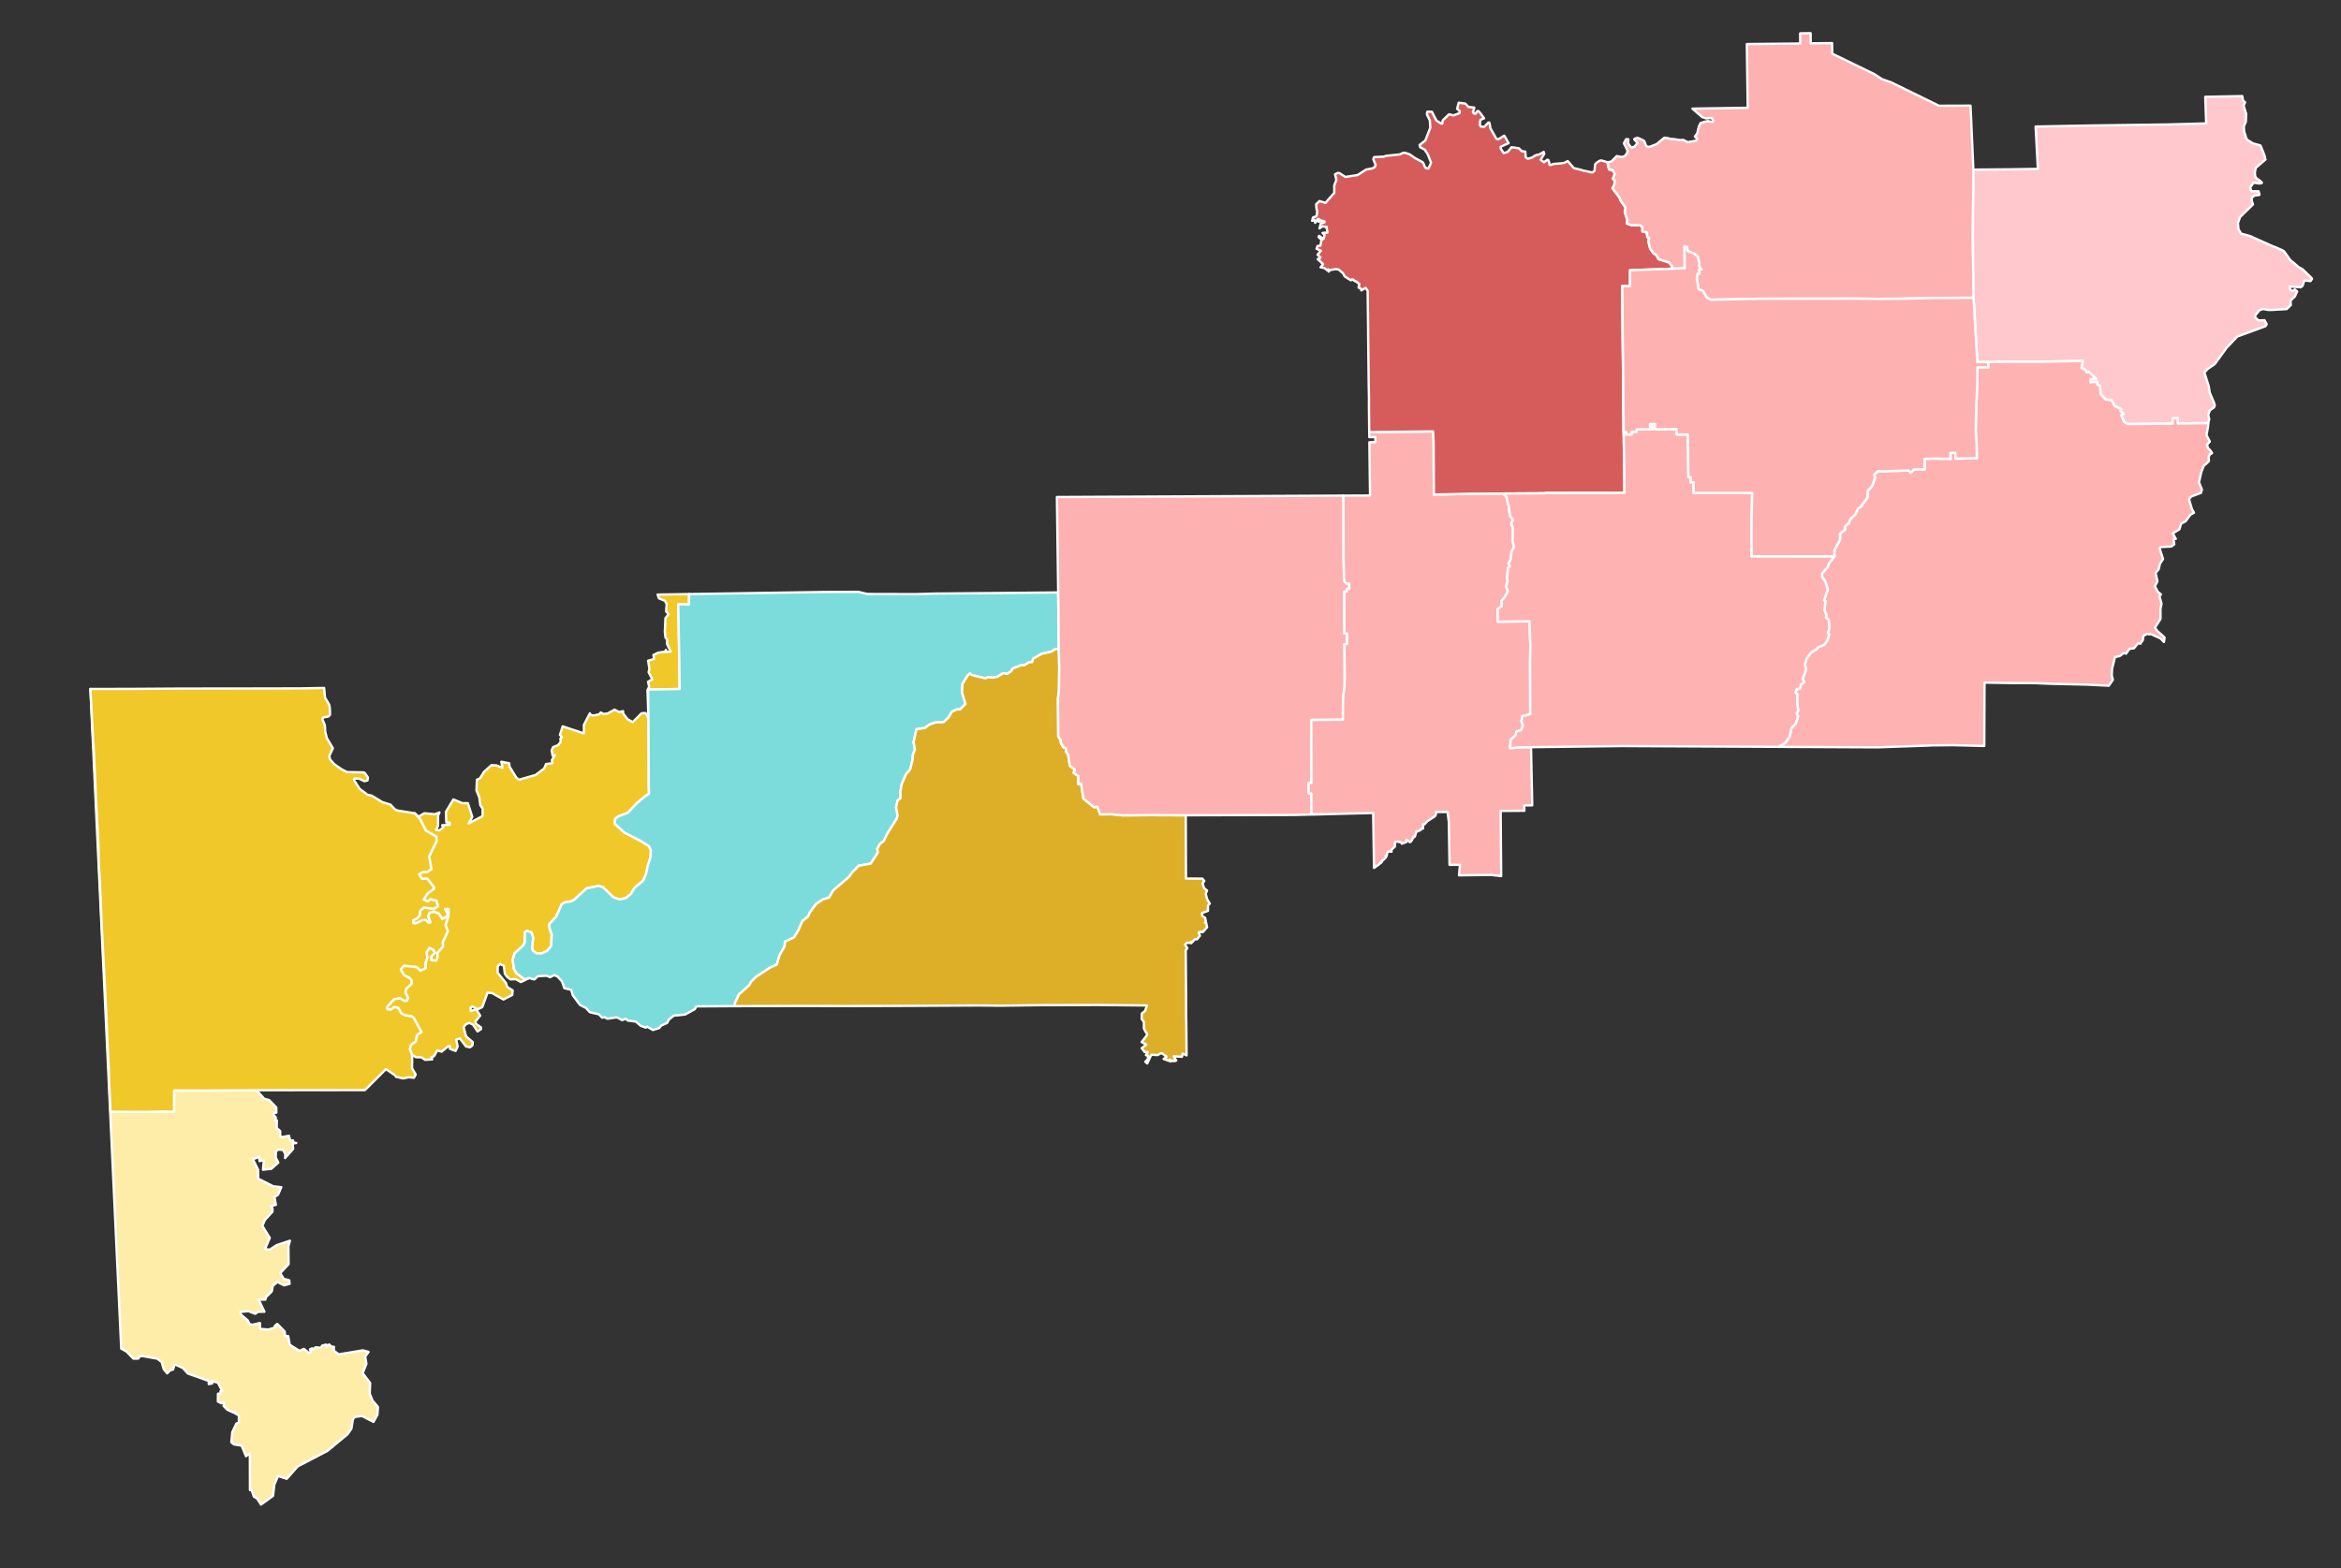 <?xml version="1.0" encoding="UTF-8" standalone="no"?>
<svg
   id="svg2749"
   width="1000"
   height="670"
   stroke-linecap="round"
   stroke-linejoin="round"
   version="1.2"
   viewBox="0 0 1000 670"
   xml:space="preserve"
   sodipodi:docname="2024 Alabama 2nd district Republican primary results map.svg.svg"
   inkscape:version="1.2.2 (732a01da63, 2022-12-09)"
   xmlns:inkscape="http://www.inkscape.org/namespaces/inkscape"
   xmlns:sodipodi="http://sodipodi.sourceforge.net/DTD/sodipodi-0.dtd"
   xmlns="http://www.w3.org/2000/svg"
   xmlns:svg="http://www.w3.org/2000/svg"><rect x="0" y="0" width="1000" height="670" fill="#333333" stroke="none"/><defs
     id="defs3631" /><sodipodi:namedview
     id="namedview3629"
     pagecolor="#ffffff"
     bordercolor="#000000"
     borderopacity="0.25"
     inkscape:showpageshadow="2"
     inkscape:pageopacity="0.0"
     inkscape:pagecheckerboard="0"
     inkscape:deskcolor="#d1d1d1"
     showgrid="false"
     inkscape:zoom="0.57084486"
     inkscape:cx="564.9521"
     inkscape:cy="268.02378"
     inkscape:window-width="1920"
     inkscape:window-height="1017"
     inkscape:window-x="-8"
     inkscape:window-y="-8"
     inkscape:window-maximized="1"
     inkscape:current-layer="svg2749" /><path
     id="path4124"
     style="display:inline;fill:#ffeeaa;fill-opacity:0.996;stroke:#ffffff;stroke-width:1;stroke-opacity:1"
     inkscape:label="Mobile"
     d="m 109.639,465.882 -27.719,0.093 -7.569,-0.053 -0.037,9.096 -4.519,-0.09 -7.447,0.18 -15.13,-0.075 -0.621,-12.509 -0.136,-5.555 -0.529,-10.262 -0.727,-17.141 -1.74,-33.584 -0.871,-20.328 -0.424,-7.302 -0.143,-6.849 -0.968,-18.926 -1.113,-24.292 -0.174,-1.31 -1.157,-22.589 13.17,281.887 2.225,1.211 2.982,3.064 2.052,-0.029 0.757,-1.029 1.143,-0.046 6.274,1.128 1.855,1.438 0.869,3.064 1.462,1.756 1.385,-1.378 1.112,-0.211 0.636,-2.059 0.553,-0.007 3.02,1.354 2.149,2.391 8.886,3.141 0.053,1.37 1.475,-0.303 -0.393,-1.007 2.77,0.636 1.854,3.595 -0.704,0.046 0.007,1.036 -1.082,0.077 -0.053,3.352 1.552,0.772 1.067,-0.378 -0.16,1.521 1.574,1.605 2.656,1.218 0.568,-0.386 -0.037,0.612 1.747,0.984 0.007,2.998 -1.066,0.461 -1.756,3.692 -0.402,4.322 1.121,0.908 3.292,0.531 1.839,4.517 1.651,-1.233 0.052,15.688 h 0.705 l 0.968,2.807 1.407,0.848 1.635,2.542 5.14,-3.716 0.56,-4.844 1.589,-3.64 3.709,1.188 4.707,-5.32 12.663,-6.583 8.553,-7.084 1.71,-2.459 0.605,-3.889 0.803,-1.083 3.081,-0.401 4.934,2.513 1.703,-3.095 0.197,-3.308 -2.3,-2.709 -1.211,-2.935 0.18,-4.594 -3.2,-4.162 1.611,-4.026 -0.529,-3.049 1.461,-2.028 -2.421,-0.667 -10.309,1.703 -2.127,-1.514 0.046,-1.71 -1.082,-0.06 -0.939,-0.939 -1.143,0.924 -0.099,-0.863 -1.679,0.386 -0.735,0.953 -2.157,-0.189 -1.211,0.97 -0.303,-0.507 -0.9,0.446 0.393,0.99 -0.742,0.628 -2.232,-1.846 -1.945,0.817 -4.102,-2.588 -0.659,-3.685 -1.248,0.029 -0.281,-2.013 -3.149,-3.253 -1.082,0.915 0.318,0.59 -3.057,0.924 -3.534,-0.296 -0.053,-2.496 -3.263,0.749 -1.264,-0.349 -0.613,-1.468 -3.05,-2.588 -0.106,-1.113 3.43,-0.294 2.86,1.119 1.174,-0.84 2.754,-0.053 -2.436,-5.123 2.853,-0.046 0.257,-1.067 2.46,-2.406 0.432,-2.36 1.982,-1.71 2.838,1.444 2.377,-0.628 -0.143,-1.505 -2.399,-0.681 -1.453,-2.406 3.571,-3.822 -0.083,-7.643 0.65,-2.384 -5.691,1.914 -2.989,1.96 -1.984,-0.347 2.052,-4.722 -3.165,-5.138 1.091,-2.544 3.246,-3.549 -0.053,-1.635 -0.779,-0.795 2.278,-0.469 -0.621,-3.299 1.537,-1.03 1.4,-3.216 -3.444,-0.37 -6.448,-3.262 -0.038,-3.83 -2.232,-4.495 2.71,-1.007 0.136,1.8 1.855,-0.325 -0.378,4.026 3.557,-0.386 2.996,-2.656 -1.089,-2.127 0.06,-2.695 1.038,-0.757 2.111,0.189 0.871,1.848 -0.092,1.596 3.437,-3.89 -0.211,-2.324 1.529,-0.219 -1.196,-0.228 -0.189,-0.93 -1.135,0.279 -0.591,-2.21 -2.906,0.568 -0.809,-0.386 -0.031,-2.195 -1.492,-1.339 0.069,-3.247 -0.863,-0.007 0.476,-1.075 -1.014,-1.339 0.016,-0.704 1.18,-0.16 -0.029,-2.217 -3.042,-3.148 -2.188,-0.597 z" /><path
     id="path4114"
     style="display:inline;fill:#f1c92a;fill-opacity:0.996;stroke:#ffffff;stroke-width:1;stroke-opacity:1"
     inkscape:label="Washington"
     d="m 176.06,450.763 -0.939,-2.452 0.454,-1.839 2.059,-1.407 0.537,-2.777 1.938,-1.295 -3.367,-6.098 -0.924,-0.696 -2.627,-0.386 -1.582,-0.735 -1.558,-2.527 -1.719,-0.265 -1.308,1.044 -1.56,-0.158 0.075,-1.052 2.785,-3.08 2.498,-0.522 1.764,1.113 1.211,0.022 0.553,-1.287 -1.15,-2.39 0.408,-1.537 2.278,-2.028 -0.068,-1.574 -0.871,-0.992 -2.368,-1.21 -1.332,-2.414 1.354,-1.552 5.329,0.599 1.74,1.567 2.248,-1.144 -0.053,-2.428 0.772,-2.006 -0.371,-2.263 1.181,-1.914 1.665,0.81 0.628,1.256 -1.521,1.543 -0.022,1.552 2.089,0.318 0.582,-1.06 0.106,-2.384 2.271,-2.625 -0.038,-1.961 2.18,-4.646 -1.053,-2.573 1.242,-3.731 0.053,-3.179 -1.514,0.016 1.112,2.065 -0.325,1.091 -1.945,1.029 -1.497,-2.263 -1.885,-0.786 -2.089,0.408 -0.652,1.62 1.007,2.368 -0.514,0.387 -1.56,-1.295 -1.332,0.075 -2.603,1.317 h -1.157 l -0.22,-1.12 1.642,-0.764 1.31,-1.37 0.099,-1.944 1.574,-1.423 4.146,0.628 1.87,-1.157 -0.613,-2.415 -2.671,-0.689 -1.075,0.977 -1.688,-0.832 1.696,-2.581 2.732,-1.967 v -0.575 l -2.883,-3.762 -2.377,-0.053 -1.106,-1.763 1.121,-0.772 2.566,-0.349 1.529,-1.157 -0.961,-5.38 3.149,-6.486 -0.046,-1.976 -4.526,-2.656 -2.581,-5.101 -2.217,-2.239 -7.394,-1.188 -0.38,-0.202 -0.43,-0.077 -0.207,-0.263 -0.247,-0.132 -1.681,-1.833 -3.481,-1.066 -4.512,-2.761 -1.869,-0.432 -3.36,-2.52 -2.324,-3.648 0.09,-0.696 1.892,-0.022 2.445,1.135 1.279,-0.327 0.185,-1.273 -1.31,-1.901 -0.54,-0.262 -7.069,-0.143 -2.324,-1.188 -3.194,-2.217 -1.771,-2.081 -0.279,-1.416 1.514,-3.292 -2.581,-4.329 -0.689,-2.807 -0.152,-2.702 -1.005,-2.406 0.015,-0.643 0.321,-0.084 0.08,-0.173 2.203,-0.432 0.59,-0.749 -0.09,-3.064 -0.271,-1.206 -1.789,-3.07 -0.355,-4.072 -9.749,0.174 -14.66,0.044 -36.935,0.046 -22.827,0.143 -15.666,0.016 1.157,22.589 0.174,1.31 1.113,24.292 0.968,18.926 0.143,6.849 0.424,7.302 0.871,20.328 1.74,33.584 0.727,17.141 0.529,10.262 0.136,5.555 0.621,12.509 15.13,0.075 7.447,-0.18 4.519,0.09 0.037,-9.096 7.569,0.053 27.719,-0.093 -0.025,-0.028 14.952,-0.022 4.9,-0.016 1.597,0.007 24.811,-0.037 8.976,-8.961 4.08,2.779 0.158,0.498 3.127,0.705 2.324,-0.492 2.278,0.204 0.749,-1.392 -1.552,-2.649 0.003,-0.411 -0.056,-0.111 0.059,-0.269 z" /><path
     id="path7676"
     style="display:inline;fill:#f1c92a;fill-opacity:0.996;stroke:#ffffff;stroke-width:1;stroke-opacity:1"
     inkscape:label="Clarke"
     d="m 294.349,253.849 -13.425,0.208 0.529,1.598 2.55,1.058 0.773,1.363 -0.235,3.17 1.029,1.256 -1.317,1.627 -0.257,5.911 0.273,2.392 0.741,0.862 -0.098,1.824 1.611,3.292 -2.028,0.197 -0.015,-0.893 -0.5,0.788 -2.739,0.355 -2.127,1.023 0.303,1.725 -2.581,0.718 0.568,3.354 -0.334,1.574 1.567,3.011 -1.824,1.091 0.5,2.065 -0.711,1.392 0.361,11.649 -0.103,-11.814 13.456,-0.22 -0.112,-10.374 -0.477,-25.844 4.617,0.114 z m -31.803,49.383 -3.027,1.657 -1.793,0.174 -1.098,-0.621 -0.643,0.749 -2.308,0.529 -1.325,-0.211 -0.395,-0.689 -2.528,4.919 -0.007,3.64 -9.075,-3.012 -1.157,3.663 0.893,0.992 -0.681,0.545 0.106,1.521 -1.218,1.369 -1.984,0.742 -0.658,1.423 0.408,2.292 1.045,-0.287 -1.348,2.118 0.235,1.355 -2.755,0.378 -0.764,1.861 -3.61,2.777 -7.091,2.044 -1.174,-0.81 -2.967,-4.821 -0.106,-1.4 -3.375,-0.636 0.5,2.588 -2.52,-1.021 -2.195,-0.106 -3.156,2.816 -1.71,2.77 -1.339,0.643 -0.189,4.594 1.196,2.898 0.446,3.398 0.968,1.422 -0.007,3.224 -5.972,3.141 1.574,-2.807 -1.877,-5.85 -2.392,-0.024 -3.806,-1.582 -3.186,5.283 0.158,4.548 1.506,0.015 v 0.977 l -3.255,0.204 0.455,0.97 -1.688,1.247 -1.393,-0.25 0.854,-1.679 0.016,-4.496 0.597,-1.24 -2.052,0.726 -4.45,-0.401 -2.498,1.475 -1.589,-1.475 2.217,2.239 2.581,5.101 4.526,2.656 0.046,1.976 -3.149,6.486 0.961,5.38 -1.529,1.157 -2.566,0.349 -1.121,0.772 1.106,1.763 2.377,0.053 2.883,3.762 v 0.575 l -2.732,1.967 -1.696,2.581 1.688,0.832 1.075,-0.977 2.671,0.689 0.613,2.415 -1.87,1.157 -4.146,-0.628 -1.574,1.423 -0.099,1.944 -1.31,1.37 -1.642,0.764 0.22,1.12 h 1.157 l 2.603,-1.317 1.332,-0.075 1.56,1.295 0.514,-0.387 -1.007,-2.368 0.652,-1.62 2.089,-0.408 1.885,0.786 1.497,2.263 1.945,-1.029 0.325,-1.091 -1.112,-2.065 1.514,-0.016 -0.053,3.179 -1.242,3.731 1.053,2.573 -2.18,4.646 0.038,1.961 -2.271,2.625 -0.106,2.384 -0.582,1.06 -2.089,-0.318 0.022,-1.552 1.521,-1.543 -0.628,-1.256 -1.665,-0.81 -1.181,1.914 0.371,2.263 -0.772,2.006 0.053,2.428 -2.248,1.144 -1.74,-1.567 -5.329,-0.599 -1.354,1.552 1.332,2.414 2.368,1.211 0.871,0.992 0.068,1.574 -2.278,2.028 -0.408,1.537 1.15,2.39 -0.553,1.287 -1.211,-0.022 -1.764,-1.113 -2.498,0.522 -2.785,3.08 -0.075,1.052 1.56,0.158 1.308,-1.044 1.719,0.265 1.558,2.527 1.582,0.735 2.627,0.386 0.924,0.696 3.367,6.098 -1.938,1.295 -0.537,2.777 -2.059,1.407 -0.454,1.839 0.939,2.452 1.62,0.977 2.339,0.075 1.597,1.052 3.035,-0.189 -0.333,-0.999 1.097,-0.341 1.356,-2.496 1.869,0.553 2.787,-2.301 0.741,-0.182 0.046,1.242 2.407,0.924 0.885,-1.901 -0.621,-2.921 1.567,-0.544 2.612,3.435 1.71,0.371 1.051,-0.825 0.129,-1.385 -2.815,-2.423 -1.089,-3.912 0.983,-1.332 1.46,-0.56 1.574,0.742 1.931,2.906 1.514,-0.999 -0.075,-0.74 -2.166,-1.574 -0.143,-0.984 1.999,-2.452 -1.673,-2.695 -2.368,0.705 -0.06,-1.477 0.871,-0.469 2.118,1.256 2.013,-0.97 2.232,-6.129 1.877,0.083 4.943,2.808 3.738,-1.93 0.197,-1.96 -2.324,-1.429 -0.537,-1.719 -3.566,-4.427 0.031,-2.671 0.869,-1.06 1.771,0.772 0.395,3.368 1.089,1.49 1.286,0.953 2.256,-0.098 2.234,1.242 3.298,-1.59 -0.074,-0.015 -1.521,0.485 -3.565,-2.595 -1.106,-1.953 -0.544,-3.905 0.825,-2.68 3.641,-3.321 0.726,-1.453 v -4.171 l 0.795,-0.658 2.043,0.636 0.696,2.285 -0.439,4.45 0.25,0.976 1.657,1.28 2.006,0.052 2.476,-1.082 1.793,-2.171 0.204,-4.95 -0.908,-2.588 -0.114,-1.786 2.974,-3.216 2.278,-5.198 1.317,-0.863 2.77,-0.47 1.356,-0.711 5.298,-4.835 5.039,-1.038 1.84,0.545 4.495,4.344 2.656,0.9 2.543,-0.538 2.248,-1.771 1.628,-2.678 3.663,-3.065 1.211,-2.814 0.764,-3.604 1.045,-3.139 0.294,-3.308 -0.922,-1.953 -3.171,-1.953 -7.274,-3.776 -4.079,-3.738 0.158,-2.111 1.385,-1.03 4.08,-1.574 3.557,-3.836 3.755,-3.194 1.672,-1.067 -0.09,-2.937 -0.092,-19.266 -0.09,-10.213 -1.22,-2.091 -1.672,0.098 -3.777,3.8 -2.195,-1.242 -1.907,-2.474 -0.029,-0.992 -1.696,0.393 z" /><path
     id="path7654"
     style="display:inline;fill:#7ddddd;fill-opacity:0.996;stroke:#ffffff;stroke-width:1;stroke-opacity:1"
     inkscape:label="Monroe"
     d="m 297.461,430.02 16.394,-0.098 0.06,-1.227 1.703,-3.76 4.473,-3.966 0.665,-1.37 2.188,-2.186 6.016,-3.958 2.862,-1.264 1.203,-4.094 2.126,-3.679 0.182,-2.088 3.808,-1.74 1.892,-3.051 1.718,-3.942 2.392,-1.93 0.983,-2.065 2.423,-3.255 3.035,-2.081 2.566,-0.718 1.755,-3.058 6.683,-5.722 1.356,-1.936 2.899,-2.915 5.109,-0.908 3.013,-4.669 -0.189,-1.778 1.187,-2.028 1.545,-1.188 1.438,-2.974 4.146,-6.653 0.334,-1.279 -0.636,-3.444 0.628,-2.891 1.257,-1.036 -0.053,-2.898 0.507,-2.891 1.839,-4.374 1.824,-2.149 1.051,-4.125 0.121,-2.134 0.871,-2.201 -0.575,-3.209 1.203,-5.472 3.731,-0.599 1.613,-1.301 2.71,-0.999 3.542,-0.151 2.142,-2.013 1.317,-2.362 2.081,-1.021 1.514,-0.06 2.339,-2.346 -1.492,-4.829 0.167,-3.692 2.3,-3.701 0.902,-0.795 0.862,0.72 5.708,1.378 1.249,-0.514 1.885,0.241 2.089,-0.439 2.436,-1.505 1.582,0.355 1.727,-1.128 0.779,-1.24 3.52,-1.333 h 1.407 l 1.839,-1.247 1.506,-0.121 0.378,-1.392 3.558,-2.112 4.223,-0.968 1.718,-1.082 1.49,-0.084 -0.265,-24.117 -18.036,0.174 -34.346,0.302 -8.265,0.235 -20.889,-0.053 -3.77,-0.908 -14.021,0.037 -58.343,0.905 -0.007,4.47 -4.617,-0.114 0.477,25.844 0.112,10.374 -13.456,0.22 0.103,11.814 0.011,0.316 -0.007,-0.012 0.09,10.213 0.092,19.266 0.09,2.937 -1.672,1.067 -3.755,3.194 -3.557,3.836 -4.08,1.574 -1.385,1.03 -0.158,2.111 4.078,3.738 7.274,3.776 3.171,1.952 0.922,1.953 -0.294,3.308 -1.045,3.139 -0.764,3.603 -1.211,2.814 -3.663,3.065 -1.628,2.678 -2.248,1.771 -2.543,0.538 -2.656,-0.9 -4.495,-4.344 -1.84,-0.545 -5.039,1.038 -5.298,4.835 -1.356,0.711 -2.77,0.47 -1.317,0.863 -2.278,5.198 -2.974,3.216 0.114,1.785 0.908,2.588 -0.204,4.95 -1.793,2.171 -2.476,1.082 -2.006,-0.052 -1.657,-1.28 -0.25,-0.976 0.439,-4.45 -0.696,-2.285 -2.043,-0.636 -0.795,0.658 v 4.171 l -0.726,1.453 -3.641,3.321 -0.825,2.68 0.544,3.905 1.106,1.952 3.566,2.595 1.521,-0.485 0.074,0.015 0.327,-0.158 1.181,0.442 0.977,0.185 1.429,-1.346 3.702,-0.226 1.565,0.636 1.756,-0.908 1.477,0.673 1.861,2.052 0.97,2.867 2.943,0.711 0.674,2.316 3.095,4.155 2.574,1.295 1.508,1.681 0.381,0.192 3.348,0.745 0.12,0.112 0.167,0.016 1.37,1.416 0.893,-0.257 1.37,0.687 3.913,-0.605 0.29,0.149 0.127,-0.013 1.9,1.06 1.536,-0.56 0.946,0.742 3.413,0.454 2.127,1.806 2.139,0.752 0.578,-0.424 2.43,1.453 2.686,-0.832 0.849,-1.06 2.596,-1.174 0.605,-1.301 2.074,-1.719 0.476,-0.053 0.305,-0.211 0.454,0.127 3.716,-0.414 4.154,-2.273 z" /><path
     id="path9926"
     style="display:inline;fill:#deb02a;fill-opacity:0.996;stroke:#ffffff;stroke-width:1;stroke-opacity:1"
     inkscape:label="Conecuh"
     d="m 506.521,348.359 -14.864,-0.053 -12.231,0.083 -4.519,-0.477 -4.973,0.06 -1.165,-3.292 -1.356,0.281 -4.624,-3.739 -0.992,-6.394 -1.172,0.257 -0.024,-3.481 -1.968,-1.37 0.522,-1.293 -2.149,-1.741 -0.696,-4.662 -0.976,-1.46 0.121,-1.363 -1.188,-0.355 -1.128,-1.923 v -1.165 l -1.089,-1.627 -0.121,-16.241 0.424,-3.163 0.12,-9.906 -0.189,-8.06 -1.49,0.084 -1.718,1.082 -4.223,0.968 -3.558,2.112 -0.378,1.392 -1.506,0.121 -1.839,1.247 h -1.407 l -3.52,1.333 -0.779,1.24 -1.727,1.128 -1.582,-0.355 -2.436,1.505 -2.089,0.439 -1.885,-0.241 -1.249,0.514 -5.708,-1.378 -0.862,-0.72 -0.902,0.795 -2.3,3.701 -0.167,3.692 1.492,4.829 -2.339,2.346 -1.514,0.06 -2.081,1.021 -1.317,2.362 -2.142,2.013 -3.542,0.151 -2.71,0.999 -1.613,1.301 -3.731,0.599 -1.203,5.472 0.575,3.209 -0.871,2.201 -0.121,2.134 -1.051,4.125 -1.824,2.149 -1.839,4.374 -0.507,2.891 0.053,2.898 -1.257,1.036 -0.628,2.891 0.636,3.444 -0.334,1.279 -4.146,6.653 -1.438,2.974 -1.545,1.188 -1.187,2.028 0.189,1.778 -3.013,4.669 -5.109,0.908 -2.899,2.915 -1.356,1.936 -6.683,5.722 -1.755,3.058 -2.566,0.718 -3.035,2.081 -2.423,3.255 -0.983,2.065 -2.392,1.93 -1.718,3.942 -1.892,3.051 -3.808,1.74 -0.182,2.088 -2.126,3.679 -1.203,4.094 -2.862,1.264 -6.016,3.958 -2.188,2.186 -0.665,1.37 -4.473,3.966 -1.703,3.76 -0.06,1.227 26.83,-0.083 20.277,0.044 26.784,-0.083 29.881,-0.167 9.688,0.092 17.347,-0.22 24.264,-0.083 21.027,0.219 -0.817,2.301 -1.391,1.163 -0.075,2.214 0.936,1.382 0.003,0.256 0.058,0.093 -0.041,1.243 0.015,1.157 0.559,1.147 0.86,1.265 -0.143,0.205 0.092,0.188 -2.34,3.027 1.953,1.03 -0.08,0.065 0.058,0.033 -1.914,1.477 1.293,1.663 1.264,-0.021 -0.078,0.14 0.056,0.003 -0.48,0.766 -0.235,0.423 0.919,0.228 -0.129,1.514 -1.06,1.08 0.841,0.72 1.672,-3.648 0.109,0.008 0.034,-0.069 2.585,0.142 1.472,-0.823 0.615,0.245 0.089,-0.025 1.087,0.955 0.328,-0.024 0.089,0.39 0.124,0.109 -0.086,0.058 0.018,0.078 -1.152,0.681 2.16,0.791 0.271,0.041 0.189,-0.568 0.356,0.825 0.953,-0.514 0.232,0.362 0.967,-0.123 0.268,-0.142 -1.119,-1.793 3.558,0.204 0.272,-1.392 1.696,0.81 -0.103,-12.725 -0.093,-5.181 -0.011,-7.647 -0.157,-19.346 0.681,-0.946 -0.985,-1.491 0.885,-0.84 1.839,0.189 -0.265,-0.59 0.686,0.124 1.085,-1.199 0.878,0.037 1.28,-1.514 -0.599,-1.468 0.819,-0.031 0.044,-0.302 0.922,0.265 1.855,-2.105 -0.401,-1.927 -0.523,-0.077 0.426,-0.395 -0.313,-1.511 -0.046,-0.149 -1.231,-0.837 -0.084,-1.174 2.551,-0.946 v -2.292 l 0.766,-0.795 -1.091,-1.831 -0.531,-1.846 -0.037,-0.742 0.506,-1.163 -0.877,-0.702 -0.046,-0.019 -0.012,-0.027 -0.306,-0.245 -0.689,-1.998 0.745,-1.125 -0.828,-0.986 -6.994,-0.024 z" /><path
     id="path9924"
     style="display:inline;fill:#ffb2b2;fill-opacity:0.996;stroke:#ffffff;stroke-width:1;stroke-opacity:1"
     inkscape:label="Butler"
     d="m 565.438,347.911 -5.209,0.016 -0.038,-8.862 -1.165,-0.037 -0.053,-4.541 1.249,0.068 -0.075,-26.918 13.502,-0.114 0.068,-9.134 0.643,-4.987 0.06,-5.259 -0.136,-12.85 1.143,-0.092 v -4.502 l -1.15,0.007 -0.038,-17.867 1.097,-0.007 v -1.203 h 1.045 v -2.27 l -1.135,-0.007 -1.06,-1.106 -0.235,-8.938 -0.044,-24.14 -0.124,-3.388 -122.306,0.602 0.544,40.775 0.265,24.117 0.189,8.06 -0.12,9.906 -0.424,3.163 0.121,16.241 1.089,1.627 v 1.165 l 1.128,1.923 1.188,0.355 -0.121,1.363 0.976,1.46 0.696,4.662 2.149,1.741 -0.522,1.293 1.968,1.37 0.024,3.481 1.172,-0.257 0.992,6.394 4.624,3.739 1.356,-0.281 1.165,3.292 4.973,-0.06 4.519,0.477 12.231,-0.083 14.864,0.053 46.418,-0.13 z" /><path
     id="path9981"
     style="display:inline;fill:#ffb2b2;fill-opacity:0.996;stroke:#ffffff;stroke-width:1;stroke-opacity:1"
     inkscape:label="Crenshaw"
     d="m 654.004,319.275 -4.519,0.06 -4.442,0.356 0.265,-3.655 2.074,-1.802 0.454,-1.65 1.968,-0.621 0.757,-1.936 -0.643,-1.749 0.333,-2.188 3.421,-0.908 -0.068,-22.128 0.114,-7.219 -0.364,-10.345 -13.539,0.151 -0.007,-5.411 1.718,-1.286 -0.182,-2.149 1.424,-1.574 1.407,-2.612 -0.871,-1.975 0.718,-2.406 -0.241,-1.324 0.408,-4.238 0.803,-0.757 -0.652,-1.091 0.931,-1.657 0.349,-3.323 1.165,-2.133 -0.673,-2.408 0.136,-5.569 -0.713,-1.967 0.757,-1.71 -1.286,-1.666 -0.522,-4.109 -1.067,-4.192 -1.484,-1.196 -13.374,0.068 -16.045,0.364 -0.106,-22.453 -0.265,-4.526 -27.241,0.287 0.024,2.158 2.566,-0.046 0.038,2.171 -2.574,0.053 0.279,22.756 -11.453,0.056 0.124,3.388 0.044,24.14 0.235,8.938 1.06,1.106 1.135,0.007 v 2.27 h -1.045 v 1.203 l -1.097,0.007 0.038,17.867 1.15,-0.007 v 4.502 l -1.143,0.092 0.136,12.85 -0.06,5.259 -0.643,4.987 -0.068,9.134 -13.502,0.114 0.075,26.918 -1.249,-0.068 0.053,4.541 1.165,0.037 0.038,8.862 5.209,-0.016 21.137,-0.537 0.371,23.482 2.132,-1.494 0.653,-0.806 0.06,0.26 0.497,-0.547 -0.118,-0.152 1.582,-1.459 0.272,-0.302 -0.106,-0.646 0.305,0.2 0.275,-0.696 -0.08,-0.064 0.16,-0.795 0.429,-0.429 0.04,-0.101 0.056,0.005 0.019,-0.019 0.019,0.022 1.305,0.098 -0.09,-0.801 1.506,-1.4 0.068,-1.961 1.468,-0.219 0.16,0.237 0.56,-0.036 0.083,-0.087 0.058,0.078 0.049,-0.003 0.514,0.779 1.916,-0.714 0.105,-0.996 1.354,0.993 0.098,0.011 0.26,-0.081 0.618,-0.795 0.63,-1.459 0.319,0.238 0.331,-0.427 0.529,-1.8 0.137,-0.06 -0.084,-0.242 0.556,0.037 1.24,-0.544 -0.025,-0.378 1.075,-0.273 -0.044,-1.021 0.056,-0.064 -0.102,-0.798 0.553,0.173 0.251,-0.177 1.05,-1.2 3.333,-2.188 0.417,-0.763 0.005,-1.038 4.973,-0.007 0.522,4.261 0.303,18.328 4.473,-0.037 -0.446,4.51 13.585,-0.174 4.444,0.507 -0.22,-27.841 10.142,-0.075 -0.053,-2.27 3.398,-0.046 z" /><path
     id="path11472"
     style="display:inline;fill:#d75d5d;fill-opacity:0.996;stroke:#ffffff;stroke-width:1;stroke-opacity:1"
     inkscape:label="Montgomery"
     d="m 641.931,210.892 17.628,-0.099 0.885,-0.143 31.379,-0.015 2.081,-0.084 -0.06,-10.185 -0.279,-15.831 -0.296,-30.785 -0.318,-31.466 3.345,-0.031 v -6.78 l 17.854,-0.636 0.121,-1.023 -1.301,-1.657 -4.481,-1.407 -0.985,-1.802 -1.165,-0.711 -1.438,-1.984 -0.803,-3.163 0.371,-1.385 -0.81,-0.43 -0.151,-1.952 -1.892,-0.387 -0.092,-2.072 -1.051,-0.628 -3.604,-0.06 -1.854,-0.628 0.121,-1.688 -1.09,-3.231 0.362,-1.908 -2.111,-2.974 -0.47,-1.308 -2.974,-3.966 0.803,-1.635 0.068,-1.817 -0.735,-0.568 0.834,-2.248 -0.992,-1.536 -1.484,-0.25 -0.733,-3.117 -2.603,-0.755 -0.764,0.179 -1.234,0.829 -0.606,0.622 -0.279,2.65 -0.07,0.078 v 0.188 l -0.31,0.157 -0.341,0.38 -0.307,-0.055 -0.183,0.093 -1.911,-0.461 -1.336,-0.235 -1.521,-0.454 -2.853,-0.689 -0.194,-0.222 -0.095,-0.028 -0.575,-0.739 -1.743,-1.995 -1.769,0.842 -4.358,0.386 -1.431,0.476 -0.115,-0.34 -0.166,0.015 -0.06,-0.675 -0.402,-1.177 -0.427,-0.135 -1.418,1.123 -1.416,-1.111 1.536,-2.527 -0.234,-0.825 -1.953,1.128 -0.971,0.143 -1.239,0.538 -0.568,0.522 -2.059,0.619 -0.893,-0.636 -0.192,-2.433 -1.443,-0.163 -1.293,-1.271 -3.141,-0.446 -1.288,1.596 -0.132,0.056 -0.375,0.436 -1.604,0.401 -1.242,-1.967 0.075,-0.315 -0.129,-0.253 0.214,-0.105 0.035,-0.145 3.202,-1.437 -1.653,-2.904 -0.253,-0.287 -2.378,1.496 -0.946,-0.174 -2.557,-4.511 -0.364,-2.303 -0.197,-0.145 -0.279,0.007 -1.765,1.836 -1.453,-0.099 -0.476,-0.786 0.136,-0.887 -0.099,-0.483 0.195,-0.146 0.093,-0.61 1.529,-0.606 -1.508,-2.09 -0.88,-0.971 -0.336,-0.112 -0.59,0.547 -0.26,0.652 -0.315,-0.117 -0.183,0.17 -0.309,-0.355 -0.312,-0.115 0.043,-0.191 -0.149,-0.171 0.384,-0.874 0.219,-0.973 -2.479,-0.281 -1.354,-1.431 -2.801,-0.368 -0.707,2.594 1.146,0.961 -0.09,0.817 -0.262,0.105 -0.041,0.106 -2.346,0.848 -1.843,-0.492 -2.729,2.641 -0.136,1.361 -0.361,-0.186 -0.078,0.186 -2.089,-1.308 -1.929,-3.754 -1.91,-0.055 -0.18,0.393 v 0.913 l 1.205,2.389 0.197,3.178 -2.12,5.441 -2.445,1.908 0.242,0.968 1.65,0.871 0.055,0.069 0.271,0.149 0.616,0.976 0.436,0.554 0.16,0.39 0.121,0.192 1.347,3.398 -1.06,2.391 -0.198,-0.035 -0.112,0.208 -1.112,-0.432 -0.945,-2.186 -0.56,-0.37 -2.924,-1.561 -2.257,-1.576 -1.836,-0.627 -0.914,-0.028 -1.366,0.68 -5.932,0.621 -1.023,0.355 -4.095,0.182 -0.347,0.939 1.014,2.482 -0.523,0.999 -0.491,0.126 -0.228,0.253 -2.816,0.529 -3.685,2.347 -5.215,0.808 -2.481,-1.604 -0.683,-0.132 -1.233,0.6 0.568,2.408 -0.909,2.322 0.015,3.194 -3.768,4.291 -2.566,-0.772 -1.418,1.386 0.163,1.908 0.309,1.147 -0.142,0.803 0.05,0.59 -0.176,0.121 -0.089,0.5 -1.461,0.568 -0.35,1.429 0.411,-0.148 0.378,-0.29 0.053,0.134 0.098,-0.035 0.356,1.187 1.135,-1.626 0.034,0.13 0.155,-0.198 0.65,0.37 -0.59,0.649 0.046,0.173 0.185,-0.012 1.186,-0.469 0.513,0.371 0.667,-0.039 -0.396,0.235 0.336,0.242 -1.536,0.469 -0.568,2.096 1.271,-0.878 1.885,0.242 -0.293,0.276 0.203,0.065 0.37,1.975 -0.225,0.025 0.127,0.149 -1.163,-0.029 -0.854,0.099 0.851,0.838 -0.333,1.613 -0.132,-0.086 -0.065,0.214 -1.709,-1.342 -0.161,0.114 -0.148,0.343 0.634,0.704 0.619,0.355 -0.047,0.278 0.154,0.17 -0.194,0.074 -0.344,2.059 -0.032,0.007 0.011,0.092 -1.227,0.158 -0.439,1.205 1.877,0.801 -0.293,-0.006 0.194,0.098 -1.345,1.621 1.217,1.103 -0.257,0.182 0.114,0.136 -0.875,0.404 -0.163,0.115 0.143,0.13 1.166,0.879 -0.034,0.143 0.989,0.894 -0.037,0.047 0.105,0.028 -1.085,1.323 1.69,0.319 1.172,0.961 0.38,-0.432 0.112,0.837 0.179,0.146 0.313,-0.612 2.952,-0.507 0.344,0.226 0.534,-0.044 1.938,1.673 0.742,1.376 2.596,1.605 0.553,-0.424 0.37,0.236 0.198,-0.093 0.019,0.232 0.854,0.547 0.269,-0.052 0.476,0.364 -0.083,0.111 0.939,0.6 -0.003,0.012 0.018,0.003 -0.31,1.589 1.089,0.516 0.092,0.673 1.786,-1.089 0.9,1.233 0.198,15.605 0.015,3.484 0.231,20.737 0.117,6.088 -0.011,3.468 0.123,11.023 27.241,-0.287 0.265,4.526 0.106,22.453 16.045,-0.364 z" /><path
     id="path11666"
     style="display:inline;fill:#ffb2b2;fill-opacity:0.996;stroke:#ffffff;stroke-width:1;stroke-opacity:1"
     inkscape:label="Macon"
     d="m 773.429,14.178 -4.457,0.061 0.022,4.36 h -0.022 l -22.783,0.234 0.378,27.221 h -0.022 l -23.599,0.371 4.209,3.624 1.703,0.55 2.225,-0.208 v 0.003 l 0.02,-0.003 0.711,1.058 -0.208,0.282 0.103,0.263 -0.263,-0.049 -0.13,0.177 -1.741,-0.404 -1.812,0.42 -1.354,0.464 -0.658,1.296 -0.785,3.165 -0.977,1.28 1.014,0.976 -0.507,0.788 -3.39,0.636 -0.213,-0.101 -0.166,0.025 -1.681,-0.885 -1.385,0.075 -2.478,-0.383 -1.86,-0.148 -0.621,-0.236 -1.709,-0.265 -2.241,1.828 -0.72,0.649 -0.171,0.078 -0.387,0.315 -1.119,0.365 -1.387,0.627 -0.525,-0.003 -0.353,0.115 -0.259,-0.118 -0.234,-0.002 -0.059,-0.132 -0.358,-0.164 -0.82,-2.13 -1.316,-0.718 -1.548,-0.639 -1.149,0.325 -0.299,0.318 1.461,1.534 -0.078,0.096 0.086,0.078 -0.435,0.349 -0.951,1.165 -0.559,0.047 -0.516,0.414 -0.272,-0.347 -0.174,0.015 -1.104,-1.62 0.053,-1.763 -0.925,-0.062 -0.967,1.788 0.449,0.93 0.973,1.916 0.011,0.121 0.149,0.31 -0.106,0.232 0.039,0.472 -0.612,0.783 -0.213,0.466 -0.22,0.089 -0.143,0.183 -1.194,0.353 -0.062,0.025 -0.013,-0.003 -0.009,0.003 -0.051,-0.015 -2.041,-0.392 -2.336,2.335 -0.714,0.109 -0.337,0.285 -0.436,-0.168 -0.194,0.03 0.009,0.003 0.733,3.117 1.484,0.25 0.992,1.536 -0.834,2.248 0.735,0.568 -0.068,1.817 -0.803,1.635 2.974,3.966 0.47,1.308 2.111,2.974 -0.362,1.908 1.09,3.231 -0.121,1.688 1.854,0.628 3.58,0.06 h 0.024 l 1.051,0.628 0.092,2.072 1.892,0.387 0.151,1.953 0.81,0.43 -0.371,1.385 0.803,3.163 1.438,1.984 1.165,0.711 0.985,1.802 4.481,1.407 1.301,1.657 -0.121,1.021 5.443,-0.188 -0.039,-9.437 1.029,0.189 0.341,1.914 2.77,1.082 1.422,1.083 0.849,2.974 -0.197,1.264 1.082,1.422 -1.021,-0.06 0.12,1.824 -0.817,0.053 -0.325,2.044 0.795,4.592 1.793,0.681 1.71,2.898 1.763,0.916 20.784,-0.432 40.582,-0.06 9.718,0.121 9.22,-0.06 14.259,-0.325 17.619,-0.084 -0.318,-25.556 0.114,-14.939 0.151,-6.047 -0.076,-8.225 -0.031,-1.194 -0.933,-21.203 -0.239,-4.922 -13.457,0.044 h -0.023 l -20.239,-9.921 -4.146,-1.482 -3.127,-2.074 -18.058,-8.771 -0.053,-4.518 -9.113,0.099 h -0.022 z" /><path
     id="path11716"
     style="display:inline;fill:#ffc8cd;fill-opacity:1;stroke:#ffffff;stroke-width:1;stroke-opacity:1"
     inkscape:label="Russell"
     d="m 957.838,41.067 -15.826,0.303 0.401,11.343 h -0.039 v 0.024 l -15.962,0.439 -32.49,0.439 -24.366,0.454 0.962,18.094 h -0.039 l -0.101,0.002 -11.791,0.188 -15.553,0.127 -0.092,0.002 h -0.022 l 0.076,8.225 -0.151,6.047 -0.114,14.939 0.318,25.556 h -0.014 l 1.62,27.501 4.563,-0.029 9.385,-0.167 12.654,0.016 18.438,-0.349 -0.538,3.034 1.528,0.696 0.636,1.128 1.067,-0.09 3.013,2.906 -2.438,0.075 -0.015,1.332 2.991,-0.129 -0.129,1.106 1.203,0.605 0.279,3.549 2.18,2.301 2.572,0.31 1.166,2.353 2.937,1.545 -0.303,0.748 1.233,1.106 -0.968,0.56 1.188,2.959 1.688,0.9 19.027,-0.211 0.053,-2.241 2.232,-0.053 -0.052,2.248 12.988,-0.16 0.491,-1.543 -0.432,-2.006 0.681,-1.921 0.197,-0.115 1.601,-1.165 0.319,-0.894 -0.355,-1.128 -1.806,-4.258 -0.432,-2.755 -1.863,-5.872 1.521,-1.559 2.838,-1.947 0.011,-0.008 0.491,-0.625 4.268,-5.896 0.288,-0.452 0.303,-0.278 4.065,-4.279 0.242,-0.294 0.078,-0.015 11.891,-4.369 0.102,-0.052 0.529,-0.84 -0.93,-1.686 -2.537,0.059 v -0.001 l -0.036,0.001 -1.409,-1.247 0.106,-1.03 1.727,-2.057 1.565,-0.531 0.022,0.006 0.016,-0.006 2.154,0.405 1.212,0.006 6.633,-0.377 0.022,-0.003 1.756,-1.719 -0.106,-1.907 1.854,-1.778 0.962,-2.127 -0.998,-0.863 -0.85,0.613 -0.983,-0.219 v -0.008 l -0.037,0.008 -0.242,-1.657 4.488,0.341 0.08,0.005 0.837,-0.559 0.764,-2.353 0.037,0.005 v -0.005 l 2.621,0.269 0.618,-0.912 -0.071,-0.294 -4.07,-3.945 -1.529,-0.772 -2.334,-2.054 -0.987,-0.715 -0.322,-0.437 -0.208,-0.183 -1.573,-2.235 -0.906,-1.231 -0.557,-0.352 -3.404,-1.5 -0.613,-0.176 -9.96,-4.464 -3.707,-1.015 -1.144,-1.861 -0.265,-2.595 0.931,-2.663 0.307,-0.263 4.965,-4.857 0.229,-0.262 -0.56,-1.65 0.067,-0.148 -0.127,-0.17 0.274,-1.196 0.507,-0.098 0.197,-0.439 2.303,-0.324 0.143,-0.151 -0.404,-1.41 -3.004,-0.031 h -0.038 l -0.568,-1.521 1.438,-2.111 0.034,0.004 v -0.004 l 0.019,0.008 2.432,0.306 0.951,-0.109 0.167,-0.257 -1.109,-1.044 -1.066,-0.637 -0.742,-1.029 0.017,-0.234 -0.123,-1.416 0.344,-1.664 0.019,-0.273 0.309,-0.235 3.863,-3.326 -0.449,-1.873 -1.558,-3.875 -0.143,-0.265 -3.187,-0.878 -2.572,-1.596 -0.203,-0.584 -0.214,-0.166 -0.166,-0.925 -0.614,-1.769 -0.129,-2.195 0.869,-2.05 0.106,-3.383 -1.06,-3.428 0.614,-1.446 -0.878,-0.84 z" /><path
     id="path13958"
     style="display:inline;fill:#ffb2b2;fill-opacity:1;stroke:#ffffff;stroke-width:1;stroke-opacity:1"
     inkscape:label="Barbour"
     d="m 858.663,154.55 -9.381,0.167 0.053,2.248 -4.618,0.029 -0.059,6.418 -0.439,9.891 -0.259,10.942 0.395,5.389 0.09,6.152 -9.044,0.182 -0.129,-2.489 -2.149,0.029 0.129,2.52 -7.774,-0.09 -3.375,0.129 0.076,4.473 -4.578,0.044 -1.385,1.4 -0.878,-0.937 -11.255,0.34 -1.8,-0.121 -1.659,1.453 0.31,1.453 -1.157,3.405 -1.931,2.134 -0.189,2.921 -2.853,3.958 -1.143,0.659 -1.075,2.489 -2.036,1.892 -0.878,1.938 -1.574,1.347 v 1.445 l -2.12,1.604 v 2.718 l -2.429,4.388 0.068,2.641 -2.46,3.201 -0.432,1.415 -2.399,2.694 -0.023,1.415 1.37,1.976 1.113,3.541 -1.642,4.631 0.65,0.273 -0.507,3.768 0.9,2.188 -0.158,1.15 1.089,0.757 0.378,3.731 -0.711,2.066 0.553,0.591 -0.803,2.618 -1.287,1.809 -2.785,1.044 -0.053,0.507 -2.868,1.802 -1.809,2.535 -0.711,2.474 0.446,2.287 -1.468,3.927 0.749,1.385 -1.453,0.992 -0.432,1.883 -1.242,-0.015 -0.726,1.545 0.862,0.696 -0.068,3.578 0.454,3.55 -0.764,1.075 0.712,1.211 -0.999,3.148 -1.87,1.952 -0.764,3.624 -1.863,2.687 -2.918,1.7 40.291,0.198 1.981,0.006 21.61,-0.746 1.908,-0.083 0.689,-0.007 8.054,-0.092 13.403,0.341 0.053,-13.418 -0.022,-0.718 0.028,-0.97 0.047,-11.956 h 0.022 l 11.551,0.182 10.187,0.044 6.13,0.266 16.219,0.378 8.971,0.452 1.738,-2.504 -0.011,-0.136 -0.466,-1.855 0.127,-2.498 -0.013,-0.173 1.286,-5.07 1.975,-0.424 1.848,-1.347 0.015,0.006 0.007,-0.006 0.859,0.325 1.494,-2.074 1.907,-0.235 1.832,-2.224 0.018,0.007 0.011,-0.007 0.829,0.318 1.07,-1.574 0.242,-1.703 0.287,-0.18 0.077,-0.288 0.498,-0.075 0.757,-0.477 0.856,0.232 0.735,-0.111 3.579,1.619 0.092,0.08 0.553,0.231 1.258,1.357 0.1,0.089 0.037,-0.13 0.234,-1.713 -0.806,-0.826 -2.315,-2.046 -0.785,-1.134 -0.229,-0.235 0.031,-0.05 v -0.003 l 0.025,-0.032 2.337,-3.686 v -4.273 l 0.404,-1.991 0.015,-0.371 -0.72,-2.47 -0.145,-0.42 0.636,-0.939 -1.348,-1.113 -1.226,-2.399 1.089,-2.05 -0.794,-3.609 1.301,-1.552 0.553,-2.369 1.332,-2.021 -1.434,-4.44 -0.034,-0.069 0.011,-0.013 -0.029,-0.093 0.37,-0.514 4.63,-0.22 1.264,-0.925 0.025,-0.035 -0.371,-1.997 1.016,-0.31 -1.302,-2.362 2.838,-1.71 0.2,-0.636 0.405,-1.453 0.063,-0.041 0.103,-0.33 1.855,-0.968 2.072,-2.801 1.537,-0.869 -0.031,-0.087 -0.794,-1.314 -1.249,-4.078 0.104,-0.161 -0.097,-0.278 0.924,-1.03 4.086,-1.521 0.446,-1.397 -1.07,-2.641 -0.194,-0.418 0.763,-3.46 v -0.09 l 0.044,-0.126 0.145,-0.653 1.029,-2.671 2.225,-2.052 0.019,-0.157 -0.066,-2.038 0.347,-0.333 0.07,-0.575 0.616,-0.08 0.404,-0.386 -0.859,-1.224 -0.826,-0.702 -0.231,-0.806 -0.194,-0.276 0.078,-0.127 -0.124,-0.433 1.146,-1.239 0.043,-0.071 -1.424,-2.755 0.683,-3.679 0.081,-1.429 h -0.059 l -12.927,0.16 h -0.06 l 0.052,-2.247 -2.172,0.052 -0.053,2.241 h -0.06 l -18.969,0.211 h -0.058 l -1.688,-0.9 -1.189,-2.959 0.968,-0.56 -1.233,-1.106 0.303,-0.748 -2.937,-1.545 -1.166,-2.353 -2.572,-0.31 -2.18,-2.301 -0.279,-3.549 -1.203,-0.605 0.129,-1.103 -2.93,0.126 v -0.003 l -0.06,0.003 0.015,-1.332 2.438,-0.075 -3.008,-2.901 -1.011,0.086 v -0.005 l -0.058,0.005 -0.636,-1.128 -1.528,-0.696 0.538,-3.033 -18.378,0.347 h -0.056 -0.007 z" /><path
     id="path14769"
     style="display:inline;fill:#ffb2b2;fill-opacity:1;stroke:#ffffff;stroke-width:1;stroke-opacity:1"
     inkscape:label="Pike"
     d="m 802.281,201.266 h -0.007 l -1.659,1.453 0.31,1.453 -1.157,3.405 -1.931,2.134 -0.189,2.921 -2.853,3.958 -1.143,0.659 -1.075,2.489 -2.036,1.892 -0.878,1.938 -1.574,1.347 v 1.446 l -2.12,1.604 v 2.718 l -2.429,4.388 0.068,2.641 -35.407,-0.022 v -13.653 l 0.265,-13.394 h -25.028 l 0.029,-4.548 -1.271,0.022 0.007,-2.232 -0.968,-0.031 -0.266,-18.17 h -4.722 l -0.084,-2.3 -9.165,0.052 v -2.278 l -2.195,0.038 0.031,1.128 1.15,-0.007 -0.039,1.126 -6.812,0.038 v 0.992 l -2.164,0.06 0.007,1.12 h -2.263 v -1.091 l -1.135,-0.029 -0.294,-30.785 -0.319,-31.466 h -0.015 l 0.318,31.466 0.296,30.785 0.279,15.831 0.06,10.185 -2.081,0.084 -31.379,0.015 -0.885,0.143 -17.628,0.099 1.484,1.196 1.067,4.192 0.522,4.109 1.286,1.666 -0.757,1.71 0.713,1.967 -0.136,5.569 0.673,2.408 -1.165,2.133 -0.349,3.323 -0.931,1.657 0.652,1.091 -0.803,0.757 -0.408,4.238 0.241,1.324 -0.718,2.406 0.871,1.975 -1.407,2.612 -1.424,1.574 0.182,2.149 -1.718,1.286 0.007,5.411 13.539,-0.151 0.364,10.345 -0.114,7.219 0.068,22.128 -3.421,0.908 -0.333,2.188 0.643,1.749 -0.757,1.936 -1.968,0.621 -0.454,1.65 -2.074,1.802 -0.265,3.655 4.442,-0.356 4.519,-0.06 38.736,-0.483 66.939,0.33 2.918,-1.7 1.863,-2.687 0.764,-3.624 1.87,-1.952 0.999,-3.148 -0.713,-1.211 0.764,-1.075 -0.454,-3.55 0.068,-3.578 -0.862,-0.696 0.726,-1.545 1.242,0.015 0.432,-1.883 1.453,-0.992 -0.749,-1.385 1.468,-3.927 -0.446,-2.287 0.711,-2.474 1.809,-2.535 2.868,-1.802 0.053,-0.507 2.785,-1.044 1.288,-1.809 0.803,-2.618 -0.553,-0.591 0.711,-2.066 -0.378,-3.731 -1.089,-0.757 0.158,-1.15 -0.9,-2.188 0.507,-3.768 -0.65,-0.273 1.642,-4.631 -1.113,-3.541 -1.37,-1.976 0.024,-1.415 2.399,-2.695 0.432,-1.415 2.46,-3.201 -0.068,-2.641 2.429,-4.388 v -2.718 l 2.12,-1.604 v -1.446 l 1.574,-1.347 0.878,-1.938 2.036,-1.892 1.075,-2.489 1.143,-0.659 2.853,-3.958 0.189,-2.921 1.931,-2.134 1.157,-3.405 -0.31,-1.453 z" /><path
     id="path14751"
     style="display:inline;fill:#ffb2b2;fill-opacity:0.996;stroke:#ffffff;stroke-width:1;stroke-opacity:1"
     inkscape:label="Bullock"
     d="m 719.594,105.217 0.037,9.43 -5.464,0.189 h -0.017 l -17.838,0.636 v 6.78 h -0.016 l -3.33,0.031 0.319,31.466 0.294,30.785 1.135,0.029 v 1.091 h 2.263 l -0.007,-1.12 2.164,-0.06 v -0.992 l 6.812,-0.038 0.039,-1.126 -1.15,0.007 -0.031,-1.128 2.195,-0.038 v 2.278 l 9.165,-0.052 0.084,2.3 h 4.722 l 0.266,18.17 0.968,0.031 -0.007,2.232 1.271,-0.022 -0.029,4.548 h 25.028 l -0.265,13.394 V 237.689 l 35.407,0.022 -0.068,-2.641 2.429,-4.388 v -2.718 l 2.12,-1.604 v -1.446 l 1.574,-1.346 0.878,-1.938 2.036,-1.892 1.075,-2.489 1.143,-0.659 2.853,-3.958 0.189,-2.921 1.931,-2.134 1.157,-3.405 -0.31,-1.453 1.659,-1.453 h 0.007 l 1.801,0.121 11.248,-0.34 h 0.007 l 0.874,0.933 1.381,-1.395 h 0.009 l 4.571,-0.044 -0.076,-4.473 h 0.007 l 3.375,-0.129 7.767,0.09 -0.129,-2.52 h 0.007 l 2.142,-0.029 h 0.007 l 0.129,2.489 9.036,-0.182 -0.09,-6.152 -0.395,-5.389 0.257,-10.942 0.439,-9.891 0.06,-6.418 h 0.007 l 4.611,-0.029 -0.053,-2.248 h -0.053 l -4.512,0.029 h -0.051 l -1.62,-27.501 -17.567,0.084 -14.259,0.325 h -0.037 l -9.22,0.06 -9.718,-0.121 -40.544,0.06 -20.784,0.432 v -10e-4 l -0.037,10e-4 -1.763,-0.916 -1.71,-2.898 -1.793,-0.681 -0.795,-4.592 0.325,-2.044 0.817,-0.053 -0.12,-1.824 0.037,10e-4 v -10e-4 l 0.983,0.058 -1.081,-1.419 0.197,-1.264 -0.849,-2.974 -1.422,-1.083 -2.77,-1.082 -0.342,-1.914 z" /></svg>
